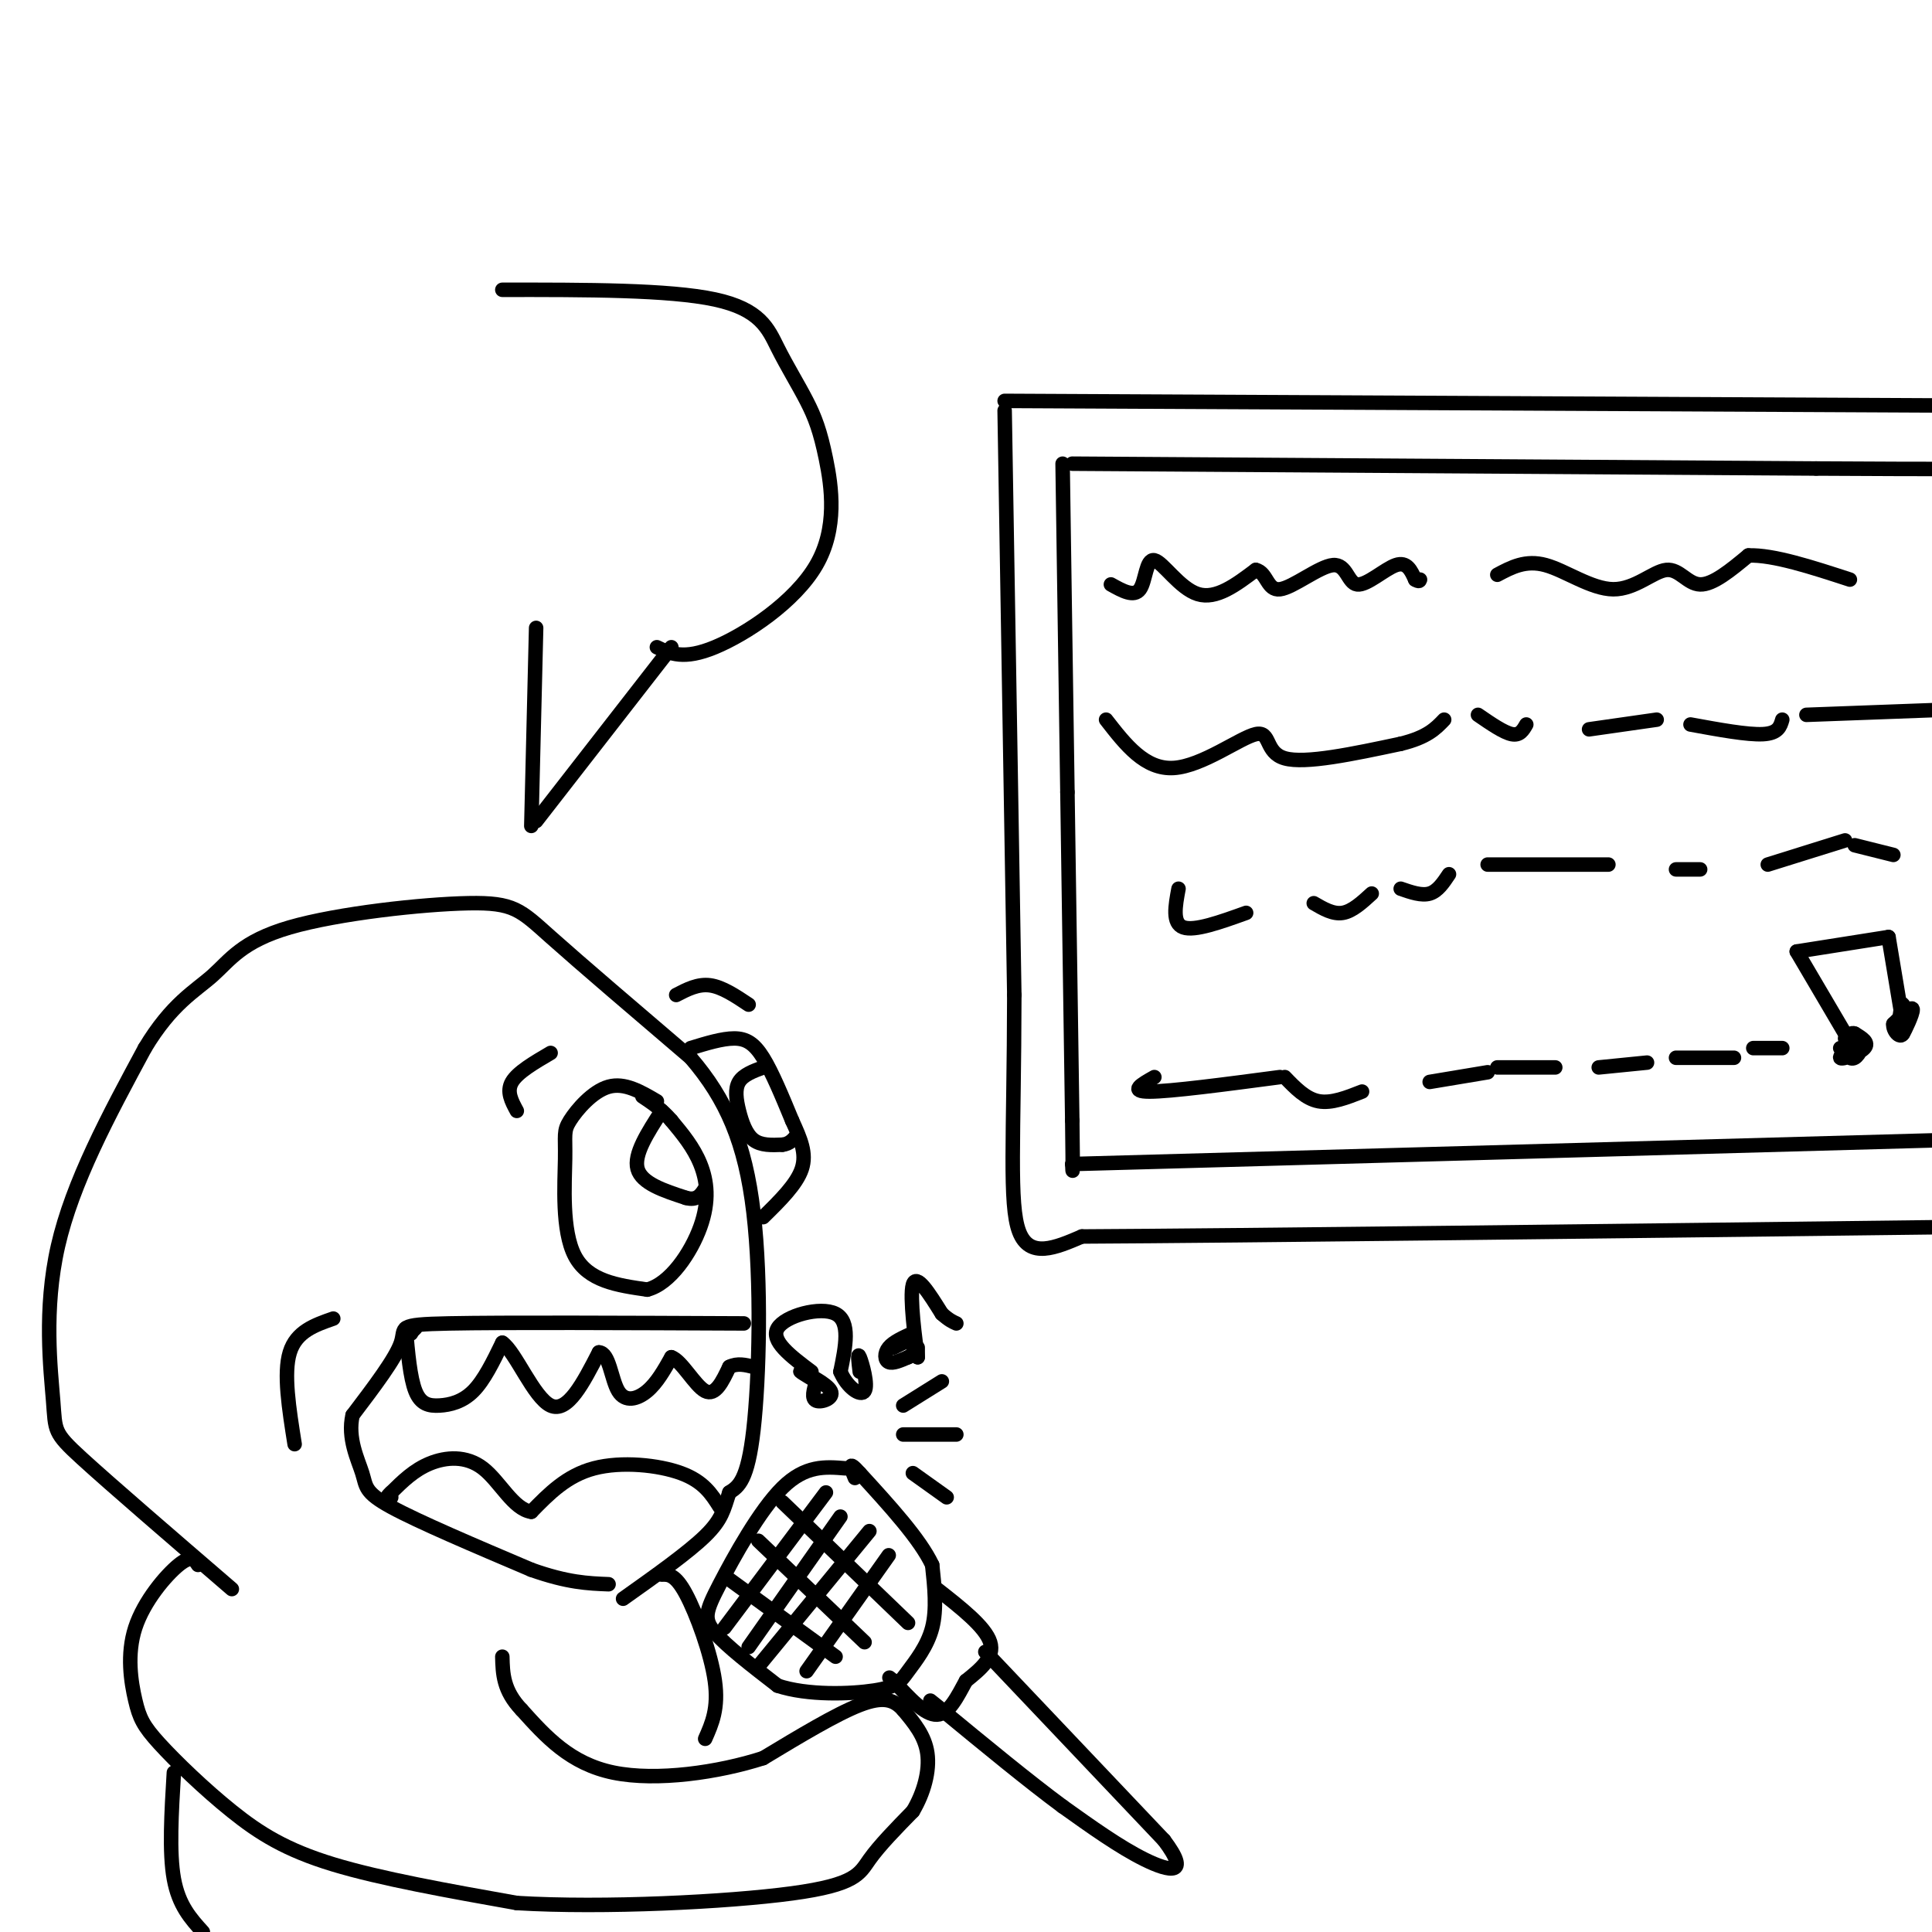 <svg viewBox='0 0 400 400' version='1.1' xmlns='http://www.w3.org/2000/svg' xmlns:xlink='http://www.w3.org/1999/xlink'><g fill='none' stroke='#000000' stroke-width='3' stroke-linecap='round' stroke-linejoin='round'><path d='M208,85c0.000,0.000 2.000,121.000 2,121'/><path d='M210,206c-0.044,29.667 -1.156,43.333 1,49c2.156,5.667 7.578,3.333 13,1'/><path d='M224,256c32.833,-0.167 108.417,-1.083 184,-2'/><path d='M208,83c0.000,0.000 205.000,1.000 205,1'/><path d='M222,96c0.000,0.000 154.000,1.000 154,1'/><path d='M376,97c30.167,0.167 28.583,0.083 27,0'/><path d='M220,96c0.000,0.000 1.000,68.000 1,68'/><path d='M221,164c0.333,22.667 0.667,45.333 1,68'/><path d='M222,232c0.167,12.833 0.083,10.917 0,9'/><path d='M222,241c0.000,0.000 182.000,-5.000 182,-5'/><path d='M48,329c-12.500,-10.762 -25.000,-21.524 -31,-27c-6.000,-5.476 -5.500,-5.667 -6,-12c-0.500,-6.333 -2.000,-18.810 1,-32c3.000,-13.190 10.500,-27.095 18,-41'/><path d='M30,217c5.538,-9.223 10.382,-11.781 14,-15c3.618,-3.219 6.011,-7.100 16,-10c9.989,-2.900 27.574,-4.819 37,-5c9.426,-0.181 10.693,1.377 17,7c6.307,5.623 17.653,15.312 29,25'/><path d='M143,219c7.369,8.583 11.292,17.542 13,32c1.708,14.458 1.202,34.417 0,45c-1.202,10.583 -3.101,11.792 -5,13'/><path d='M151,309c-1.133,3.444 -1.467,5.556 -5,9c-3.533,3.444 -10.267,8.222 -17,13'/><path d='M136,228c-3.343,-1.967 -6.686,-3.933 -10,-3c-3.314,0.933 -6.600,4.766 -8,7c-1.400,2.234 -0.915,2.871 -1,8c-0.085,5.129 -0.738,14.751 2,20c2.738,5.249 8.869,6.124 15,7'/><path d='M134,267c4.738,-1.190 9.083,-7.667 11,-13c1.917,-5.333 1.405,-9.524 0,-13c-1.405,-3.476 -3.702,-6.238 -6,-9'/><path d='M139,232c-2.000,-2.333 -4.000,-3.667 -6,-5'/><path d='M137,230c-2.917,4.500 -5.833,9.000 -5,12c0.833,3.000 5.417,4.500 10,6'/><path d='M142,248c2.333,0.667 3.167,-0.667 4,-2'/><path d='M143,217c3.267,-1.000 6.533,-2.000 9,-2c2.467,0.000 4.133,1.000 6,4c1.867,3.000 3.933,8.000 6,13'/><path d='M164,232c1.733,3.800 3.067,6.800 2,10c-1.067,3.200 -4.533,6.600 -8,10'/><path d='M158,221c-2.060,0.762 -4.119,1.524 -5,3c-0.881,1.476 -0.583,3.667 0,6c0.583,2.333 1.452,4.810 3,6c1.548,1.190 3.774,1.095 6,1'/><path d='M162,237c1.500,-0.167 2.250,-1.083 3,-2'/><path d='M114,218c-3.417,2.000 -6.833,4.000 -8,6c-1.167,2.000 -0.083,4.000 1,6'/><path d='M140,206c2.250,-1.167 4.500,-2.333 7,-2c2.500,0.333 5.250,2.167 8,4'/><path d='M154,274c-24.867,-0.111 -49.733,-0.222 -61,0c-11.267,0.222 -8.933,0.778 -10,4c-1.067,3.222 -5.533,9.111 -10,15'/><path d='M73,293c-1.107,4.774 1.125,9.208 2,12c0.875,2.792 0.393,3.940 6,7c5.607,3.060 17.304,8.030 29,13'/><path d='M110,325c7.500,2.667 11.750,2.833 16,3'/><path d='M69,273c-3.833,1.333 -7.667,2.667 -9,7c-1.333,4.333 -0.167,11.667 1,19'/><path d='M86,275c0.000,0.000 -1.000,1.000 -1,1'/><path d='M85,276c0.000,0.000 0.100,0.100 0.1,0.1'/><path d='M84,275c0.452,5.125 0.905,10.250 2,13c1.095,2.750 2.833,3.125 5,3c2.167,-0.125 4.762,-0.750 7,-3c2.238,-2.250 4.119,-6.125 6,-10'/><path d='M104,278c2.711,1.822 6.489,11.378 10,13c3.511,1.622 6.756,-4.689 10,-11'/><path d='M124,280c2.155,0.024 2.542,5.583 4,8c1.458,2.417 3.988,1.690 6,0c2.012,-1.690 3.506,-4.345 5,-7'/><path d='M139,281c2.111,0.689 4.889,5.911 7,7c2.111,1.089 3.556,-1.956 5,-5'/><path d='M151,283c1.667,-0.833 3.333,-0.417 5,0'/><path d='M149,312c-1.667,-2.644 -3.333,-5.289 -8,-7c-4.667,-1.711 -12.333,-2.489 -18,-1c-5.667,1.489 -9.333,5.244 -13,9'/><path d='M110,313c-3.714,-0.512 -6.500,-6.292 -10,-9c-3.500,-2.708 -7.714,-2.345 -11,-1c-3.286,1.345 -5.643,3.673 -8,6'/><path d='M81,309c-1.333,1.167 -0.667,1.083 0,1'/><path d='M175,304c-4.131,-0.339 -8.262,-0.679 -13,4c-4.738,4.679 -10.083,14.375 -13,20c-2.917,5.625 -3.405,7.179 -1,10c2.405,2.821 7.702,6.911 13,11'/><path d='M161,349c6.196,2.069 15.187,1.740 20,1c4.813,-0.740 5.450,-1.892 7,-4c1.550,-2.108 4.014,-5.174 5,-9c0.986,-3.826 0.493,-8.413 0,-13'/><path d='M193,324c-2.500,-5.333 -8.750,-12.167 -15,-19'/><path d='M178,305c-2.667,-3.000 -1.833,-1.000 -1,1'/><path d='M194,329c5.000,3.917 10.000,7.833 11,11c1.000,3.167 -2.000,5.583 -5,8'/><path d='M200,348c-1.711,3.111 -3.489,6.889 -6,7c-2.511,0.111 -5.756,-3.444 -9,-7'/><path d='M185,348c-1.500,-1.167 -0.750,-0.583 0,0'/><path d='M204,342c0.000,0.000 37.000,39.000 37,39'/><path d='M241,381c5.622,7.444 1.178,6.556 -4,4c-5.178,-2.556 -11.089,-6.778 -17,-11'/><path d='M220,374c-7.000,-5.167 -16.000,-12.583 -25,-20'/><path d='M195,354c-4.167,-3.333 -2.083,-1.667 0,0'/><path d='M171,309c0.000,0.000 -21.000,28.000 -21,28'/><path d='M174,314c0.000,0.000 -19.000,27.000 -19,27'/><path d='M180,317c0.000,0.000 -23.000,28.000 -23,28'/><path d='M184,322c0.000,0.000 -17.000,24.000 -17,24'/><path d='M162,311c0.000,0.000 26.000,25.000 26,25'/><path d='M157,319c0.000,0.000 22.000,21.000 22,21'/><path d='M151,327c0.000,0.000 22.000,16.000 22,16'/><path d='M169,286c-0.536,1.786 -1.071,3.571 0,4c1.071,0.429 3.750,-0.500 3,-2c-0.750,-1.500 -4.929,-3.571 -6,-4c-1.071,-0.429 0.964,0.786 3,2'/><path d='M168,284c-4.267,-3.200 -8.533,-6.400 -7,-9c1.533,-2.600 8.867,-4.600 12,-3c3.133,1.600 2.067,6.800 1,12'/><path d='M174,284c1.345,3.214 4.208,5.250 5,4c0.792,-1.250 -0.488,-5.786 -1,-7c-0.512,-1.214 -0.256,0.893 0,3'/><path d='M190,279c0.000,0.000 0.000,2.000 0,2'/><path d='M190,281c-0.489,-3.289 -1.711,-12.511 -1,-15c0.711,-2.489 3.356,1.756 6,6'/><path d='M195,272c1.500,1.333 2.250,1.667 3,2'/><path d='M189,276c-2.022,0.911 -4.044,1.822 -5,3c-0.956,1.178 -0.844,2.622 0,3c0.844,0.378 2.422,-0.311 4,-1'/><path d='M188,281c0.833,-0.333 0.917,-0.667 1,-1'/><path d='M187,278c0.000,0.000 -2.000,1.000 -2,1'/><path d='M187,291c0.000,0.000 8.000,-5.000 8,-5'/><path d='M187,297c0.000,0.000 11.000,0.000 11,0'/><path d='M189,305c0.000,0.000 7.000,5.000 7,5'/><path d='M41,324c-0.687,-1.065 -1.374,-2.130 -4,0c-2.626,2.130 -7.191,7.456 -9,13c-1.809,5.544 -0.863,11.306 0,15c0.863,3.694 1.644,5.320 5,9c3.356,3.680 9.288,9.414 15,14c5.712,4.586 11.203,8.025 21,11c9.797,2.975 23.898,5.488 38,8'/><path d='M107,394c17.929,1.083 43.750,-0.208 57,-2c13.250,-1.792 13.929,-4.083 16,-7c2.071,-2.917 5.536,-6.458 9,-10'/><path d='M189,375c2.289,-3.822 3.511,-8.378 3,-12c-0.511,-3.622 -2.756,-6.311 -5,-9'/><path d='M187,354c-1.889,-2.111 -4.111,-2.889 -9,-1c-4.889,1.889 -12.444,6.444 -20,11'/><path d='M158,364c-9.156,2.956 -22.044,4.844 -31,3c-8.956,-1.844 -13.978,-7.422 -19,-13'/><path d='M108,354c-3.833,-4.000 -3.917,-7.500 -4,-11'/><path d='M137,326c1.400,-0.044 2.800,-0.089 5,4c2.200,4.089 5.200,12.311 6,18c0.800,5.689 -0.600,8.844 -2,12'/><path d='M36,367c-0.500,8.250 -1.000,16.500 0,22c1.000,5.500 3.500,8.250 6,11'/><path d='M230,121c2.393,1.339 4.786,2.679 6,1c1.214,-1.679 1.250,-6.375 3,-6c1.750,0.375 5.214,5.821 9,7c3.786,1.179 7.893,-1.911 12,-5'/><path d='M260,118c2.372,0.521 2.301,4.322 5,4c2.699,-0.322 8.167,-4.767 11,-5c2.833,-0.233 3.032,3.745 5,4c1.968,0.255 5.705,-3.213 8,-4c2.295,-0.787 3.147,1.106 4,3'/><path d='M293,120c0.833,0.500 0.917,0.250 1,0'/><path d='M310,119c2.935,-1.566 5.869,-3.132 10,-2c4.131,1.132 9.458,4.963 14,5c4.542,0.037 8.300,-3.721 11,-4c2.700,-0.279 4.343,2.920 7,3c2.657,0.080 6.329,-2.960 10,-6'/><path d='M362,115c5.167,-0.167 13.083,2.417 21,5'/><path d='M229,149c4.030,5.185 8.060,10.369 14,10c5.940,-0.369 13.792,-6.292 17,-7c3.208,-0.708 1.774,3.798 6,5c4.226,1.202 14.113,-0.899 24,-3'/><path d='M290,154c5.500,-1.333 7.250,-3.167 9,-5'/><path d='M306,148c2.667,1.833 5.333,3.667 7,4c1.667,0.333 2.333,-0.833 3,-2'/><path d='M329,151c0.000,0.000 14.000,-2.000 14,-2'/><path d='M350,150c5.917,1.083 11.833,2.167 15,2c3.167,-0.167 3.583,-1.583 4,-3'/><path d='M374,148c0.000,0.000 27.000,-1.000 27,-1'/><path d='M244,184c-0.667,3.583 -1.333,7.167 1,8c2.333,0.833 7.667,-1.083 13,-3'/><path d='M272,187c2.000,1.167 4.000,2.333 6,2c2.000,-0.333 4.000,-2.167 6,-4'/><path d='M290,184c2.167,0.750 4.333,1.500 6,1c1.667,-0.500 2.833,-2.250 4,-4'/><path d='M308,179c0.000,0.000 25.000,0.000 25,0'/><path d='M347,180c0.000,0.000 5.000,0.000 5,0'/><path d='M366,179c0.000,0.000 16.000,-5.000 16,-5'/><path d='M384,175c0.000,0.000 8.000,2.000 8,2'/><path d='M239,223c-2.667,1.500 -5.333,3.000 -1,3c4.333,0.000 15.667,-1.500 27,-3'/><path d='M266,223c2.167,2.250 4.333,4.500 7,5c2.667,0.500 5.833,-0.750 9,-2'/><path d='M296,224c0.000,0.000 12.000,-2.000 12,-2'/><path d='M310,221c0.000,0.000 12.000,0.000 12,0'/><path d='M331,221c0.000,0.000 10.000,-1.000 10,-1'/><path d='M347,219c0.000,0.000 12.000,0.000 12,0'/><path d='M363,217c0.000,0.000 6.000,0.000 6,0'/><path d='M381,217c0.990,1.287 1.981,2.574 3,2c1.019,-0.574 2.067,-3.010 1,-3c-1.067,0.010 -4.249,2.464 -4,3c0.249,0.536 3.928,-0.847 5,-2c1.072,-1.153 -0.464,-2.077 -2,-3'/><path d='M384,214c-0.667,-0.333 -1.333,0.333 -2,1'/><path d='M382,214c0.000,0.000 -10.000,-17.000 -10,-17'/><path d='M372,197c0.000,0.000 19.000,-3.000 19,-3'/><path d='M391,194c0.000,0.000 3.000,18.000 3,18'/><path d='M396,209c-1.156,2.733 -2.311,5.467 -2,5c0.311,-0.467 2.089,-4.133 2,-5c-0.089,-0.867 -2.044,1.067 -4,3'/><path d='M392,212c-0.179,1.333 1.375,3.167 2,2c0.625,-1.167 0.321,-5.333 0,-6c-0.321,-0.667 -0.661,2.167 -1,5'/><path d='M393,213c-0.167,0.833 -0.083,0.417 0,0'/><path d='M111,130c0.000,0.000 -1.000,41.000 -1,41'/><path d='M111,170c0.000,0.000 28.000,-36.000 28,-36'/><path d='M136,134c2.776,1.337 5.552,2.674 12,0c6.448,-2.674 16.567,-9.357 21,-17c4.433,-7.643 3.180,-16.244 2,-22c-1.180,-5.756 -2.285,-8.667 -4,-12c-1.715,-3.333 -4.039,-7.090 -6,-11c-1.961,-3.910 -3.560,-7.974 -13,-10c-9.440,-2.026 -26.720,-2.013 -44,-2'/></g>
</svg>